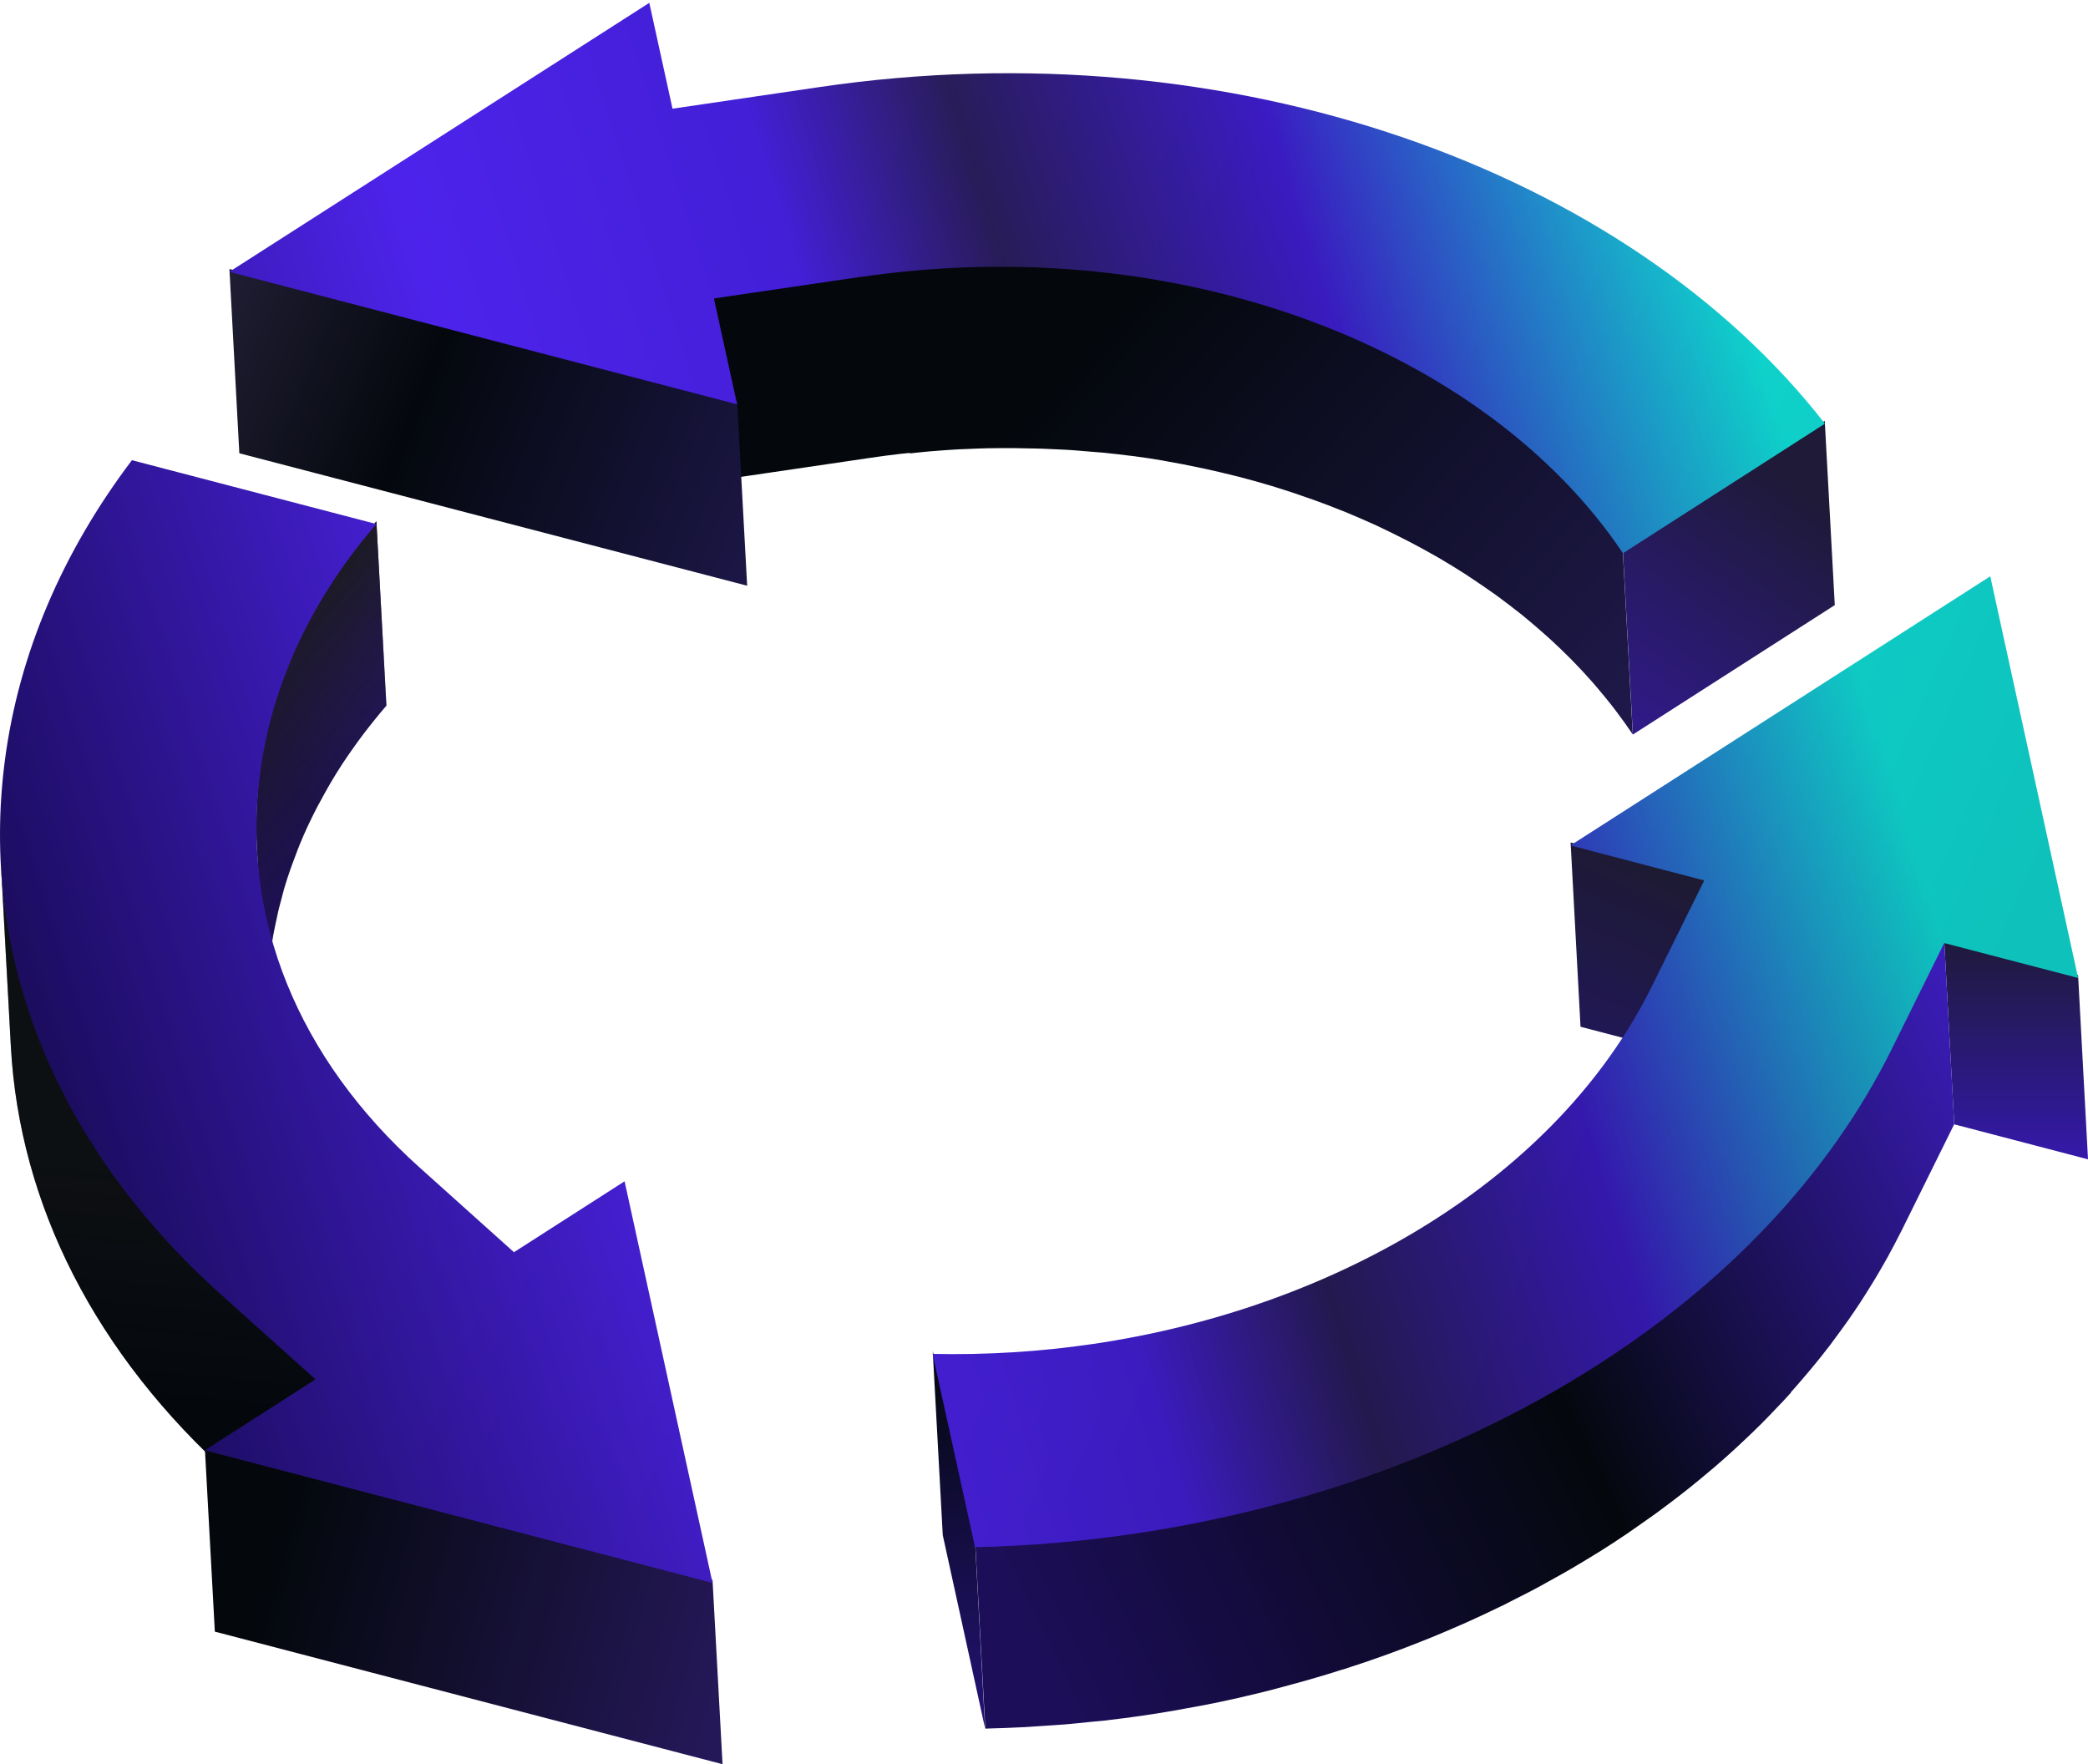 <svg width="735" height="621" viewBox="0 0 735 621" fill="none" xmlns="http://www.w3.org/2000/svg">
<g clip-path="url(#clip0_392_3874)">
<path d="M642.335 148.133L645.865 212.998L574.796 258.555L571.265 193.69L642.335 148.133Z" fill="url(#paint0_linear_392_3874)"/>
<path d="M320.284 159.594C322.707 159.348 325.129 159.06 327.552 158.855C330.918 158.567 334.244 158.362 337.569 158.156C338.637 158.115 339.704 158.074 340.772 158.033C343.03 157.951 345.329 157.828 347.587 157.787C348.901 157.787 350.174 157.787 351.447 157.746C353.458 157.746 355.47 157.705 357.482 157.746C358.878 157.746 360.233 157.787 361.629 157.828C363.476 157.828 365.324 157.91 367.13 157.951C369.306 158.033 371.441 158.156 373.617 158.239C375.013 158.321 376.45 158.362 377.846 158.485C380.186 158.649 382.527 158.855 384.867 159.06C386.058 159.183 387.248 159.266 388.439 159.348C391.806 159.676 395.131 160.087 398.457 160.498C398.621 160.498 398.785 160.498 398.908 160.539C402.398 160.991 405.847 161.525 409.255 162.1C409.912 162.223 410.527 162.346 411.184 162.47C414.551 163.045 417.918 163.702 421.243 164.4C422.393 164.647 423.584 164.893 424.733 165.14C427.853 165.838 430.933 166.537 434.012 167.317C434.833 167.523 435.695 167.728 436.516 167.933C440.294 168.919 444.071 169.987 447.766 171.096C448.669 171.343 449.531 171.672 450.394 171.918C453.309 172.822 456.183 173.767 459.057 174.794C460.124 175.163 461.192 175.533 462.259 175.903C465.503 177.053 468.705 178.285 471.866 179.559C472.277 179.723 472.646 179.846 473.057 180.011C476.588 181.448 480.037 182.968 483.444 184.488C484.389 184.899 485.333 185.351 486.236 185.803C488.823 187.035 491.41 188.268 493.914 189.582C494.817 190.034 495.762 190.527 496.665 190.979C499.949 192.704 503.152 194.471 506.313 196.278C506.601 196.443 506.888 196.648 507.216 196.812C510.09 198.497 512.882 200.222 515.633 201.988C516.536 202.563 517.398 203.139 518.302 203.755C520.642 205.316 522.941 206.877 525.199 208.479C525.897 208.972 526.636 209.465 527.334 209.999C530.167 212.094 532.959 214.23 535.71 216.407C536.285 216.859 536.818 217.352 537.393 217.804C539.569 219.611 541.704 221.419 543.798 223.309C544.578 224.007 545.317 224.664 546.097 225.363C548.232 227.334 550.326 229.347 552.379 231.401C552.789 231.812 553.2 232.223 553.611 232.634C555.992 235.057 558.291 237.563 560.508 240.069C561.083 240.726 561.658 241.425 562.233 242.082C563.916 244.054 565.558 246.067 567.159 248.08C567.775 248.86 568.35 249.6 568.925 250.38C570.937 253.05 572.907 255.761 574.755 258.514L571.224 193.649C569.376 190.897 567.406 188.186 565.394 185.515C564.819 184.735 564.203 183.995 563.628 183.215C562.027 181.202 560.385 179.189 558.702 177.217C558.127 176.56 557.552 175.862 556.977 175.204C554.76 172.657 552.461 170.193 550.08 167.728C549.669 167.317 549.259 166.906 548.848 166.496C546.795 164.442 544.742 162.429 542.566 160.457C541.827 159.758 541.047 159.06 540.267 158.403C538.173 156.554 536.038 154.706 533.862 152.898C533.287 152.446 532.754 151.953 532.179 151.501C529.469 149.324 526.677 147.147 523.803 145.093C523.105 144.6 522.407 144.107 521.668 143.573C519.41 141.971 517.111 140.369 514.771 138.808C513.868 138.233 513.005 137.617 512.102 137.041C509.351 135.275 506.559 133.55 503.685 131.865C503.398 131.701 503.07 131.496 502.782 131.331C499.621 129.483 496.418 127.757 493.134 126.032C492.231 125.539 491.286 125.087 490.383 124.635C487.838 123.362 485.292 122.089 482.705 120.856C481.761 120.404 480.858 119.952 479.872 119.542C476.465 117.981 473.016 116.502 469.485 115.064C469.075 114.9 468.664 114.735 468.253 114.571C465.092 113.297 461.931 112.106 458.687 110.956C457.62 110.586 456.552 110.217 455.485 109.806C452.611 108.82 449.737 107.875 446.822 106.971C445.918 106.684 445.056 106.396 444.153 106.15C440.458 105.04 436.681 103.972 432.903 102.987C432.082 102.781 431.22 102.576 430.399 102.37C427.32 101.59 424.24 100.891 421.161 100.193C420.012 99.947 418.821 99.7 417.671 99.454C414.346 98.755 410.979 98.139 407.612 97.564C407.12 97.482 406.627 97.359 406.134 97.276C405.97 97.276 405.847 97.235 405.683 97.194C402.275 96.619 398.826 96.085 395.336 95.633C395.131 95.633 394.926 95.592 394.721 95.551C391.436 95.14 388.151 94.73 384.867 94.401C383.676 94.278 382.527 94.195 381.336 94.113C378.996 93.908 376.656 93.703 374.274 93.538C372.878 93.456 371.482 93.374 370.086 93.292C367.91 93.168 365.775 93.045 363.558 92.963C363.066 92.963 362.573 92.922 362.08 92.881C360.725 92.84 359.371 92.84 358.016 92.799C356.661 92.799 355.265 92.758 353.91 92.717C351.898 92.717 349.845 92.717 347.834 92.717C346.561 92.717 345.247 92.717 343.974 92.758C341.716 92.799 339.458 92.922 337.159 93.004C336.091 93.045 335.024 93.086 333.956 93.127C330.631 93.292 327.305 93.538 323.98 93.826C323.98 93.826 323.98 93.826 323.939 93.826C321.475 94.031 319.053 94.278 316.589 94.565C315.522 94.688 314.495 94.771 313.428 94.894C309.938 95.305 306.407 95.757 302.876 96.29L251.227 103.89L254.758 168.755L306.407 161.155C309.938 160.621 313.428 160.169 316.959 159.758C318.026 159.635 319.135 159.553 320.202 159.43L320.284 159.594Z" fill="url(#paint1_linear_392_3874)"/>
<path d="M93.897 350.614C93.897 349.834 93.979 349.012 94.02 348.232C94.102 346.876 94.184 345.561 94.266 344.206C94.349 343.384 94.39 342.563 94.472 341.7C94.636 339.851 94.841 337.962 95.088 336.113C95.416 333.772 95.786 331.43 96.196 329.13C96.319 328.431 96.484 327.733 96.607 327.035C96.935 325.35 97.305 323.666 97.674 321.982C97.838 321.242 98.003 320.544 98.167 319.805C98.66 317.833 99.193 315.861 99.727 313.889C99.809 313.56 99.891 313.273 99.973 312.944C100.63 310.685 101.369 308.425 102.149 306.166C102.355 305.55 102.601 304.934 102.806 304.359C103.422 302.633 104.079 300.908 104.736 299.183C105.023 298.484 105.27 297.827 105.557 297.129C106.378 295.157 107.199 293.185 108.103 291.254C108.226 290.967 108.349 290.679 108.513 290.392C109.54 288.173 110.648 285.996 111.798 283.778C112.126 283.162 112.455 282.586 112.783 281.97C113.645 280.327 114.59 278.684 115.493 277.082C115.862 276.424 116.232 275.808 116.601 275.151C117.792 273.138 119.024 271.166 120.297 269.194C120.379 269.03 120.502 268.866 120.584 268.743C121.98 266.648 123.417 264.552 124.895 262.498C125.305 261.923 125.757 261.307 126.168 260.732C127.317 259.171 128.467 257.651 129.658 256.131C130.109 255.556 130.561 254.94 131.053 254.365C132.655 252.352 134.297 250.339 136.021 248.367L132.49 183.502C130.766 185.474 129.124 187.487 127.523 189.5C127.03 190.075 126.578 190.691 126.127 191.308C124.936 192.828 123.786 194.347 122.678 195.908C122.226 196.484 121.816 197.1 121.364 197.675C119.886 199.729 118.449 201.824 117.053 203.919C116.93 204.083 116.848 204.248 116.725 204.412C115.452 206.384 114.261 208.315 113.071 210.327C112.701 210.985 112.332 211.642 111.921 212.258C110.977 213.86 110.073 215.503 109.211 217.147C108.883 217.763 108.554 218.338 108.226 218.954C107.076 221.131 106.009 223.35 104.982 225.527C104.859 225.814 104.695 226.143 104.572 226.431C103.669 228.361 102.847 230.292 102.026 232.264C101.739 232.962 101.451 233.62 101.205 234.318C100.507 236.043 99.891 237.728 99.275 239.453C99.111 239.864 98.947 240.274 98.783 240.726C98.701 240.932 98.66 241.096 98.578 241.301C97.797 243.52 97.099 245.779 96.401 248.038C96.319 248.367 96.237 248.696 96.114 249.024C95.539 250.996 95.047 252.927 94.554 254.899C94.39 255.638 94.225 256.337 94.061 257.076C93.692 258.76 93.322 260.403 92.994 262.088C92.871 262.786 92.706 263.484 92.583 264.183C92.173 266.524 91.803 268.825 91.475 271.166C91.31 272.481 91.146 273.795 91.023 275.11C90.982 275.644 90.941 276.219 90.9 276.753C90.818 277.575 90.736 278.396 90.695 279.259C90.612 280.574 90.53 281.929 90.448 283.244C90.448 284.065 90.366 284.846 90.325 285.667C90.284 287.105 90.243 288.543 90.243 289.94C90.243 290.638 90.243 291.295 90.243 291.994C90.243 294.089 90.325 296.184 90.448 298.279L93.979 363.143C93.856 361.048 93.815 358.953 93.774 356.858C93.774 356.16 93.774 355.503 93.774 354.804C93.774 353.367 93.774 351.929 93.856 350.491L93.897 350.614Z" fill="url(#paint2_linear_392_3874)"/>
<path d="M93.897 350.614C93.897 349.834 93.979 349.012 94.02 348.232C94.102 346.876 94.184 345.561 94.266 344.206C94.349 343.384 94.39 342.563 94.472 341.7C94.636 339.851 94.841 337.962 95.088 336.113C95.416 333.772 95.786 331.43 96.196 329.13C96.319 328.431 96.484 327.733 96.607 327.035C96.935 325.35 97.305 323.666 97.674 321.982C97.838 321.242 98.003 320.544 98.167 319.805C98.66 317.833 99.193 315.861 99.727 313.889C99.809 313.56 99.891 313.273 99.973 312.944C100.63 310.685 101.369 308.425 102.149 306.166C102.355 305.55 102.601 304.934 102.806 304.359C103.422 302.633 104.079 300.908 104.736 299.183C105.023 298.484 105.27 297.827 105.557 297.129C106.378 295.157 107.199 293.185 108.103 291.254C108.226 290.967 108.349 290.679 108.513 290.392C109.54 288.173 110.648 285.996 111.798 283.778C112.126 283.162 112.455 282.586 112.783 281.97C113.645 280.327 114.59 278.684 115.493 277.082C115.862 276.424 116.232 275.808 116.601 275.151C117.792 273.138 119.024 271.166 120.297 269.194C120.379 269.03 120.502 268.866 120.584 268.743C121.98 266.648 123.417 264.552 124.895 262.498C125.305 261.923 125.757 261.307 126.168 260.732C127.317 259.171 128.467 257.651 129.658 256.131C130.109 255.556 130.561 254.94 131.053 254.365C132.655 252.352 134.297 250.339 136.021 248.367L132.49 183.502C130.766 185.474 129.124 187.487 127.523 189.5C127.03 190.075 126.578 190.691 126.127 191.308C124.936 192.828 123.786 194.347 122.678 195.908C122.226 196.484 121.816 197.1 121.364 197.675C119.886 199.729 118.449 201.824 117.053 203.919C116.93 204.083 116.848 204.248 116.725 204.412C115.452 206.384 114.261 208.315 113.071 210.327C112.701 210.985 112.332 211.642 111.921 212.258C110.977 213.86 110.073 215.503 109.211 217.147C108.883 217.763 108.554 218.338 108.226 218.954C107.076 221.131 106.009 223.35 104.982 225.527C104.859 225.814 104.695 226.143 104.572 226.431C103.669 228.361 102.847 230.292 102.026 232.264C101.739 232.962 101.451 233.62 101.205 234.318C100.507 236.043 99.891 237.728 99.275 239.453C99.111 239.864 98.947 240.274 98.783 240.726C98.701 240.932 98.66 241.096 98.578 241.301C97.797 243.52 97.099 245.779 96.401 248.038C96.319 248.367 96.237 248.696 96.114 249.024C95.539 250.996 95.047 252.927 94.554 254.899C94.39 255.638 94.225 256.337 94.061 257.076C93.692 258.76 93.322 260.403 92.994 262.088C92.871 262.786 92.706 263.484 92.583 264.183C92.173 266.524 91.803 268.825 91.475 271.166C91.31 272.481 91.146 273.795 91.023 275.11C90.982 275.644 90.941 276.219 90.9 276.753C90.818 277.575 90.736 278.396 90.695 279.259C90.612 280.574 90.53 281.929 90.448 283.244C90.448 284.065 90.366 284.846 90.325 285.667C90.284 287.105 90.243 288.543 90.243 289.94C90.243 290.638 90.243 291.295 90.243 291.994C90.243 294.089 90.325 296.184 90.448 298.279L93.979 363.143C93.856 361.048 93.815 358.953 93.774 356.858C93.774 356.16 93.774 355.503 93.774 354.804C93.774 353.367 93.774 351.929 93.856 350.491L93.897 350.614Z" fill="url(#paint3_linear_392_3874)" fill-opacity="0.9"/>
<path d="M111.059 484.534L77.926 454.792C30.095 411.946 3.326 359.2 0.287 303.455L3.818 368.319C6.856 424.064 33.626 476.811 81.457 519.657L114.59 549.398L111.059 484.534Z" fill="url(#paint4_linear_392_3874)"/>
<path d="M111.059 484.534L77.926 454.792C30.095 411.946 3.326 359.2 0.287 303.455L3.818 368.319C6.856 424.064 33.626 476.811 81.457 519.657L114.59 549.398L111.059 484.534Z" fill="url(#paint5_linear_392_3874)" fill-opacity="0.4"/>
<path d="M250.816 556.135L254.347 621L75.627 574.334L72.096 509.51L250.816 556.135Z" fill="url(#paint6_linear_392_3874)"/>
<path d="M259.479 141.314L263.01 206.178L84.249 159.553L80.759 94.688L259.479 141.314Z" fill="url(#paint7_linear_392_3874)"/>
<path d="M599.923 308.877L603.454 373.742L556.362 361.418L552.872 296.553L599.923 308.877Z" fill="url(#paint8_linear_392_3874)"/>
<path d="M731.51 343.22L735 408.084L687.908 395.761L684.377 330.937L731.51 343.22Z" fill="url(#paint9_linear_392_3874)"/>
<path d="M343.276 543.565L346.766 608.43L331.863 540.361L328.332 475.537L343.276 543.565Z" fill="url(#paint10_linear_392_3874)"/>
<path d="M630.346 490.161C632.112 488.19 633.836 486.177 635.56 484.164C636.217 483.383 636.915 482.603 637.572 481.781C639.912 478.988 642.171 476.153 644.388 473.237C644.757 472.744 645.127 472.21 645.496 471.717C647.303 469.334 649.068 466.869 650.792 464.446C651.49 463.46 652.147 462.433 652.845 461.447C654.241 459.434 655.555 457.38 656.869 455.285C657.567 454.217 658.224 453.108 658.922 451.999C660.236 449.862 661.508 447.726 662.74 445.549C663.315 444.563 663.89 443.577 664.423 442.591C666.148 439.428 667.831 436.265 669.432 433.061L687.908 395.72L684.377 330.855L665.901 368.196C664.3 371.4 662.617 374.564 660.892 377.727C660.359 378.713 659.743 379.698 659.209 380.684C657.977 382.862 656.705 384.998 655.391 387.134C654.734 388.243 654.036 389.311 653.338 390.42C652.024 392.474 650.669 394.528 649.314 396.582C648.616 397.568 647.96 398.595 647.262 399.581C645.537 402.046 643.772 404.469 641.965 406.893C641.596 407.386 641.226 407.879 640.857 408.413C638.64 411.289 636.382 414.123 634.041 416.958C633.384 417.738 632.686 418.519 632.03 419.34C630.305 421.353 628.581 423.366 626.815 425.338C625.953 426.283 625.05 427.269 624.188 428.213C622.504 430.021 620.78 431.828 619.056 433.595C618.152 434.499 617.249 435.443 616.346 436.347C614.375 438.319 612.363 440.25 610.31 442.181C609.612 442.838 608.956 443.495 608.299 444.111C605.548 446.658 602.756 449.123 599.923 451.588C599.266 452.122 598.609 452.697 597.952 453.231C595.735 455.121 593.477 456.969 591.178 458.818C590.152 459.639 589.125 460.42 588.099 461.241C586.087 462.802 584.034 464.364 581.981 465.883C580.873 466.705 579.805 467.486 578.697 468.307C576.48 469.909 574.263 471.47 572.004 473.031C571.06 473.689 570.157 474.346 569.212 474.962C566.01 477.098 562.808 479.234 559.523 481.288C559.113 481.535 558.661 481.822 558.25 482.069C555.376 483.876 552.461 485.602 549.505 487.327C548.397 487.984 547.288 488.6 546.139 489.258C543.798 490.572 541.458 491.887 539.118 493.16C537.886 493.818 536.654 494.475 535.382 495.132C532.959 496.406 530.537 497.638 528.115 498.87C527.006 499.445 525.898 499.979 524.789 500.514C520.848 502.444 516.906 504.293 512.882 506.1C512.102 506.429 511.322 506.758 510.542 507.127C507.176 508.606 503.809 510.044 500.36 511.441C499.211 511.893 498.061 512.386 496.87 512.837C492.97 514.398 489.028 515.877 485.087 517.315C484.8 517.397 484.553 517.52 484.266 517.644C480.037 519.164 475.767 520.601 471.456 521.998C470.101 522.45 468.746 522.861 467.391 523.272C465.01 524.011 462.588 524.75 460.165 525.49C458.687 525.942 457.209 526.353 455.731 526.763C453.227 527.462 450.722 528.16 448.218 528.817C446.822 529.187 445.467 529.557 444.071 529.927C441.115 530.666 438.118 531.405 435.162 532.063C434.218 532.268 433.273 532.514 432.329 532.72C428.387 533.624 424.446 534.445 420.505 535.226C418.164 535.678 415.865 536.088 413.525 536.499C412.334 536.705 411.144 536.951 409.912 537.156C406.34 537.773 402.768 538.348 399.196 538.882C394.598 539.58 389.958 540.155 385.319 540.689C383.964 540.854 382.568 540.936 381.213 541.1C377.929 541.429 374.644 541.799 371.359 542.086C368.403 542.333 365.447 542.497 362.532 542.702C360.808 542.826 359.083 542.949 357.359 543.072C353.582 543.277 349.846 543.401 346.068 543.483C345.165 543.483 344.221 543.565 343.318 543.606L346.849 608.471C351.529 608.347 356.209 608.183 360.89 607.937C362.532 607.854 364.133 607.69 365.735 607.608C368.773 607.403 371.77 607.238 374.808 606.992C374.808 606.992 374.849 606.992 374.89 606.992C377.846 606.745 380.803 606.417 383.718 606.129C385.442 605.965 387.166 605.8 388.85 605.636C393.489 605.102 398.129 604.486 402.727 603.829C406.299 603.295 409.871 602.72 413.443 602.103C414.633 601.898 415.824 601.651 417.056 601.446C419.232 601.035 421.408 600.666 423.584 600.255C423.748 600.255 423.912 600.173 424.035 600.173C428.018 599.392 431.959 598.571 435.901 597.667C436.845 597.461 437.748 597.215 438.693 597.009C441.69 596.311 444.687 595.613 447.643 594.832C449.039 594.463 450.394 594.093 451.79 593.723C454.294 593.066 456.84 592.367 459.303 591.669C460.781 591.258 462.259 590.806 463.696 590.396C466.119 589.697 468.541 588.958 470.963 588.177C471.826 587.89 472.729 587.643 473.591 587.397C474.084 587.233 474.535 587.068 475.028 586.904C479.339 585.507 483.609 584.069 487.797 582.549C488.084 582.426 488.372 582.344 488.7 582.221C492.641 580.783 496.542 579.304 500.442 577.743C501.633 577.291 502.782 576.798 503.932 576.346C507.34 574.95 510.706 573.512 514.073 572.033C514.853 571.704 515.633 571.376 516.413 571.006C520.437 569.199 524.378 567.35 528.32 565.419C528.648 565.255 528.977 565.132 529.305 564.967C530.126 564.557 530.906 564.146 531.687 563.735C534.109 562.503 536.531 561.27 538.954 560.038C540.185 559.381 541.458 558.723 542.69 558.025C545.03 556.751 547.37 555.437 549.71 554.122C550.819 553.465 551.969 552.849 553.077 552.192C556.033 550.466 558.948 548.7 561.822 546.933C562.233 546.687 562.643 546.44 563.095 546.153C566.38 544.099 569.582 542.004 572.784 539.827C573.729 539.169 574.673 538.512 575.617 537.855C577.875 536.294 580.093 534.733 582.269 533.172C583.377 532.391 584.445 531.57 585.553 530.748C587.606 529.228 589.659 527.667 591.671 526.106C592.697 525.285 593.723 524.504 594.75 523.682C597.049 521.834 599.307 519.985 601.524 518.096C602.181 517.52 602.879 516.986 603.536 516.411C606.369 513.988 609.161 511.482 611.912 508.935C612.61 508.278 613.266 507.62 613.964 507.004C616.017 505.073 618.029 503.143 620 501.171C620.903 500.267 621.806 499.322 622.71 498.418C624.434 496.652 626.158 494.845 627.842 493.037C628.745 492.092 629.607 491.106 630.469 490.161H630.346Z" fill="url(#paint11_linear_392_3874)"/>
<g filter="url(#filter0_i_392_3874)">
<path d="M302.958 96.455L251.309 104.055L259.479 141.314L80.718 94.688L228.563 0L236.734 37.259L288.383 29.66C433.683 8.257 572.907 58.785 642.375 148.133L571.306 193.731C522.982 121.76 415.413 79.941 302.999 96.496L302.958 96.455ZM180.896 439.757L147.763 410.015C104.818 371.524 84.823 322.228 91.556 271.207C95.744 239.576 109.868 209.629 132.49 183.461L46.435 160.991C22.047 193.238 6.651 229.019 1.724 266.606C-7.349 335.743 19.666 402.58 77.926 454.792L111.059 484.534L72.096 509.51L250.816 556.176L219.859 414.822L180.896 439.798V439.757ZM700.594 201.865L552.83 296.595L599.923 308.918L581.447 346.26C548.314 413.261 471.333 459.352 384.703 472.087C366.227 474.798 347.341 475.989 328.29 475.578L343.235 543.606C362.08 543.195 380.802 541.593 399.155 538.882C516.577 521.587 620.903 459.105 665.901 368.278L684.377 330.937L731.51 343.22L700.594 201.865Z" fill="url(#paint12_linear_392_3874)"/>
<path d="M302.958 96.455L251.309 104.055L259.479 141.314L80.718 94.688L228.563 0L236.734 37.259L288.383 29.66C433.683 8.257 572.907 58.785 642.375 148.133L571.306 193.731C522.982 121.76 415.413 79.941 302.999 96.496L302.958 96.455ZM180.896 439.757L147.763 410.015C104.818 371.524 84.823 322.228 91.556 271.207C95.744 239.576 109.868 209.629 132.49 183.461L46.435 160.991C22.047 193.238 6.651 229.019 1.724 266.606C-7.349 335.743 19.666 402.58 77.926 454.792L111.059 484.534L72.096 509.51L250.816 556.176L219.859 414.822L180.896 439.798V439.757ZM700.594 201.865L552.83 296.595L599.923 308.918L581.447 346.26C548.314 413.261 471.333 459.352 384.703 472.087C366.227 474.798 347.341 475.989 328.29 475.578L343.235 543.606C362.08 543.195 380.802 541.593 399.155 538.882C516.577 521.587 620.903 459.105 665.901 368.278L684.377 330.937L731.51 343.22L700.594 201.865Z" fill="url(#paint13_linear_392_3874)" fill-opacity="0.2"/>
</g>
</g>
<defs>
<filter id="filter0_i_392_3874" x="0.003" y="0" width="731.506" height="557.176" filterUnits="userSpaceOnUse" color-interpolation-filters="sRGB">
<feFlood flood-opacity="0" result="BackgroundImageFix"/>
<feBlend mode="normal" in="SourceGraphic" in2="BackgroundImageFix" result="shape"/>
<feColorMatrix in="SourceAlpha" type="matrix" values="0 0 0 0 0 0 0 0 0 0 0 0 0 0 0 0 0 0 127 0" result="hardAlpha"/>
<feOffset dy="1"/>
<feGaussianBlur stdDeviation="0.5"/>
<feComposite in2="hardAlpha" operator="arithmetic" k2="-1" k3="1"/>
<feColorMatrix type="matrix" values="0 0 0 0 1 0 0 0 0 1 0 0 0 0 1 0 0 0 0.45 0"/>
<feBlend mode="normal" in2="shape" result="effect1_innerShadow_392_3874"/>
</filter>
<linearGradient id="paint0_linear_392_3874" x1="658.37" y1="189.54" x2="570.873" y2="309.906" gradientUnits="userSpaceOnUse">
<stop stop-color="#1E1A37"/>
<stop offset="1" stop-color="#381AAD"/>
</linearGradient>
<linearGradient id="paint1_linear_392_3874" x1="412.991" y1="92.717" x2="575.36" y2="240.735" gradientUnits="userSpaceOnUse">
<stop stop-color="#04080D"/>
<stop offset="1" stop-color="#1E1848"/>
</linearGradient>
<linearGradient id="paint2_linear_392_3874" x1="260.65" y1="158.76" x2="135.894" y2="309.88" gradientUnits="userSpaceOnUse">
<stop stop-color="#3F1EC4"/>
<stop offset="1" stop-color="#1E0E5E"/>
</linearGradient>
<linearGradient id="paint3_linear_392_3874" x1="173" y1="266" x2="113" y2="207" gradientUnits="userSpaceOnUse">
<stop stop-color="#1B1B1B" stop-opacity="0"/>
<stop offset="1" stop-color="#1B1B1B"/>
</linearGradient>
<linearGradient id="paint4_linear_392_3874" x1="0" y1="362.88" x2="414.056" y2="614.82" gradientUnits="userSpaceOnUse">
<stop stop-color="#04080D"/>
<stop offset="0.55" stop-color="#04080D"/>
<stop offset="1" stop-color="#4D29CF"/>
</linearGradient>
<linearGradient id="paint5_linear_392_3874" x1="76" y1="496" x2="84" y2="415" gradientUnits="userSpaceOnUse">
<stop stop-color="#1B1B1B" stop-opacity="0"/>
<stop offset="1" stop-color="#1B1B1B"/>
</linearGradient>
<linearGradient id="paint6_linear_392_3874" x1="96.057" y1="554.58" x2="254.729" y2="598.806" gradientUnits="userSpaceOnUse">
<stop stop-color="#04080D"/>
<stop offset="1" stop-color="#251859"/>
</linearGradient>
<linearGradient id="paint7_linear_392_3874" x1="69.075" y1="116.64" x2="287.674" y2="206.18" gradientUnits="userSpaceOnUse">
<stop stop-color="#211E34"/>
<stop offset="0.345" stop-color="#04080D"/>
<stop offset="1" stop-color="#201950"/>
</linearGradient>
<linearGradient id="paint8_linear_392_3874" x1="578.163" y1="296.553" x2="552.571" y2="355.848" gradientUnits="userSpaceOnUse">
<stop stop-color="#1D1A30"/>
<stop offset="1" stop-color="#201852"/>
</linearGradient>
<linearGradient id="paint9_linear_392_3874" x1="709.689" y1="330.937" x2="709.689" y2="408.084" gradientUnits="userSpaceOnUse">
<stop stop-color="#1E1A3A"/>
<stop offset="1" stop-color="#3419AA"/>
</linearGradient>
<linearGradient id="paint10_linear_392_3874" x1="337.549" y1="475.537" x2="362.675" y2="669.596" gradientUnits="userSpaceOnUse">
<stop stop-color="#04080D"/>
<stop offset="1" stop-color="#3218A7"/>
</linearGradient>
<linearGradient id="paint11_linear_392_3874" x1="736.619" y1="428.76" x2="373.343" y2="607.852" gradientUnits="userSpaceOnUse">
<stop stop-color="#3D1DC0"/>
<stop offset="0.485" stop-color="#04080D"/>
<stop offset="1" stop-color="#1D0E5A"/>
</linearGradient>
<linearGradient id="paint12_linear_392_3874" x1="647.037" y1="211.68" x2="20.44" y2="409.311" gradientUnits="userSpaceOnUse">
<stop stop-color="#11F2EA"/>
<stop offset="0.213" stop-color="#3E1DCE"/>
<stop offset="0.371" stop-color="#291D5A"/>
<stop offset="0.478" stop-color="#431FD7"/>
<stop offset="0.669" stop-color="#4D23EB"/>
<stop offset="1" stop-color="#1A0C5A"/>
</linearGradient>
<linearGradient id="paint13_linear_392_3874" x1="241.487" y1="161.569" x2="695.983" y2="359.618" gradientUnits="userSpaceOnUse">
<stop stop-opacity="0"/>
<stop offset="1"/>
</linearGradient>
<clipPath id="clip0_392_3874">
<rect width="735" height="621" fill="white"/>
</clipPath>
</defs>
</svg>
